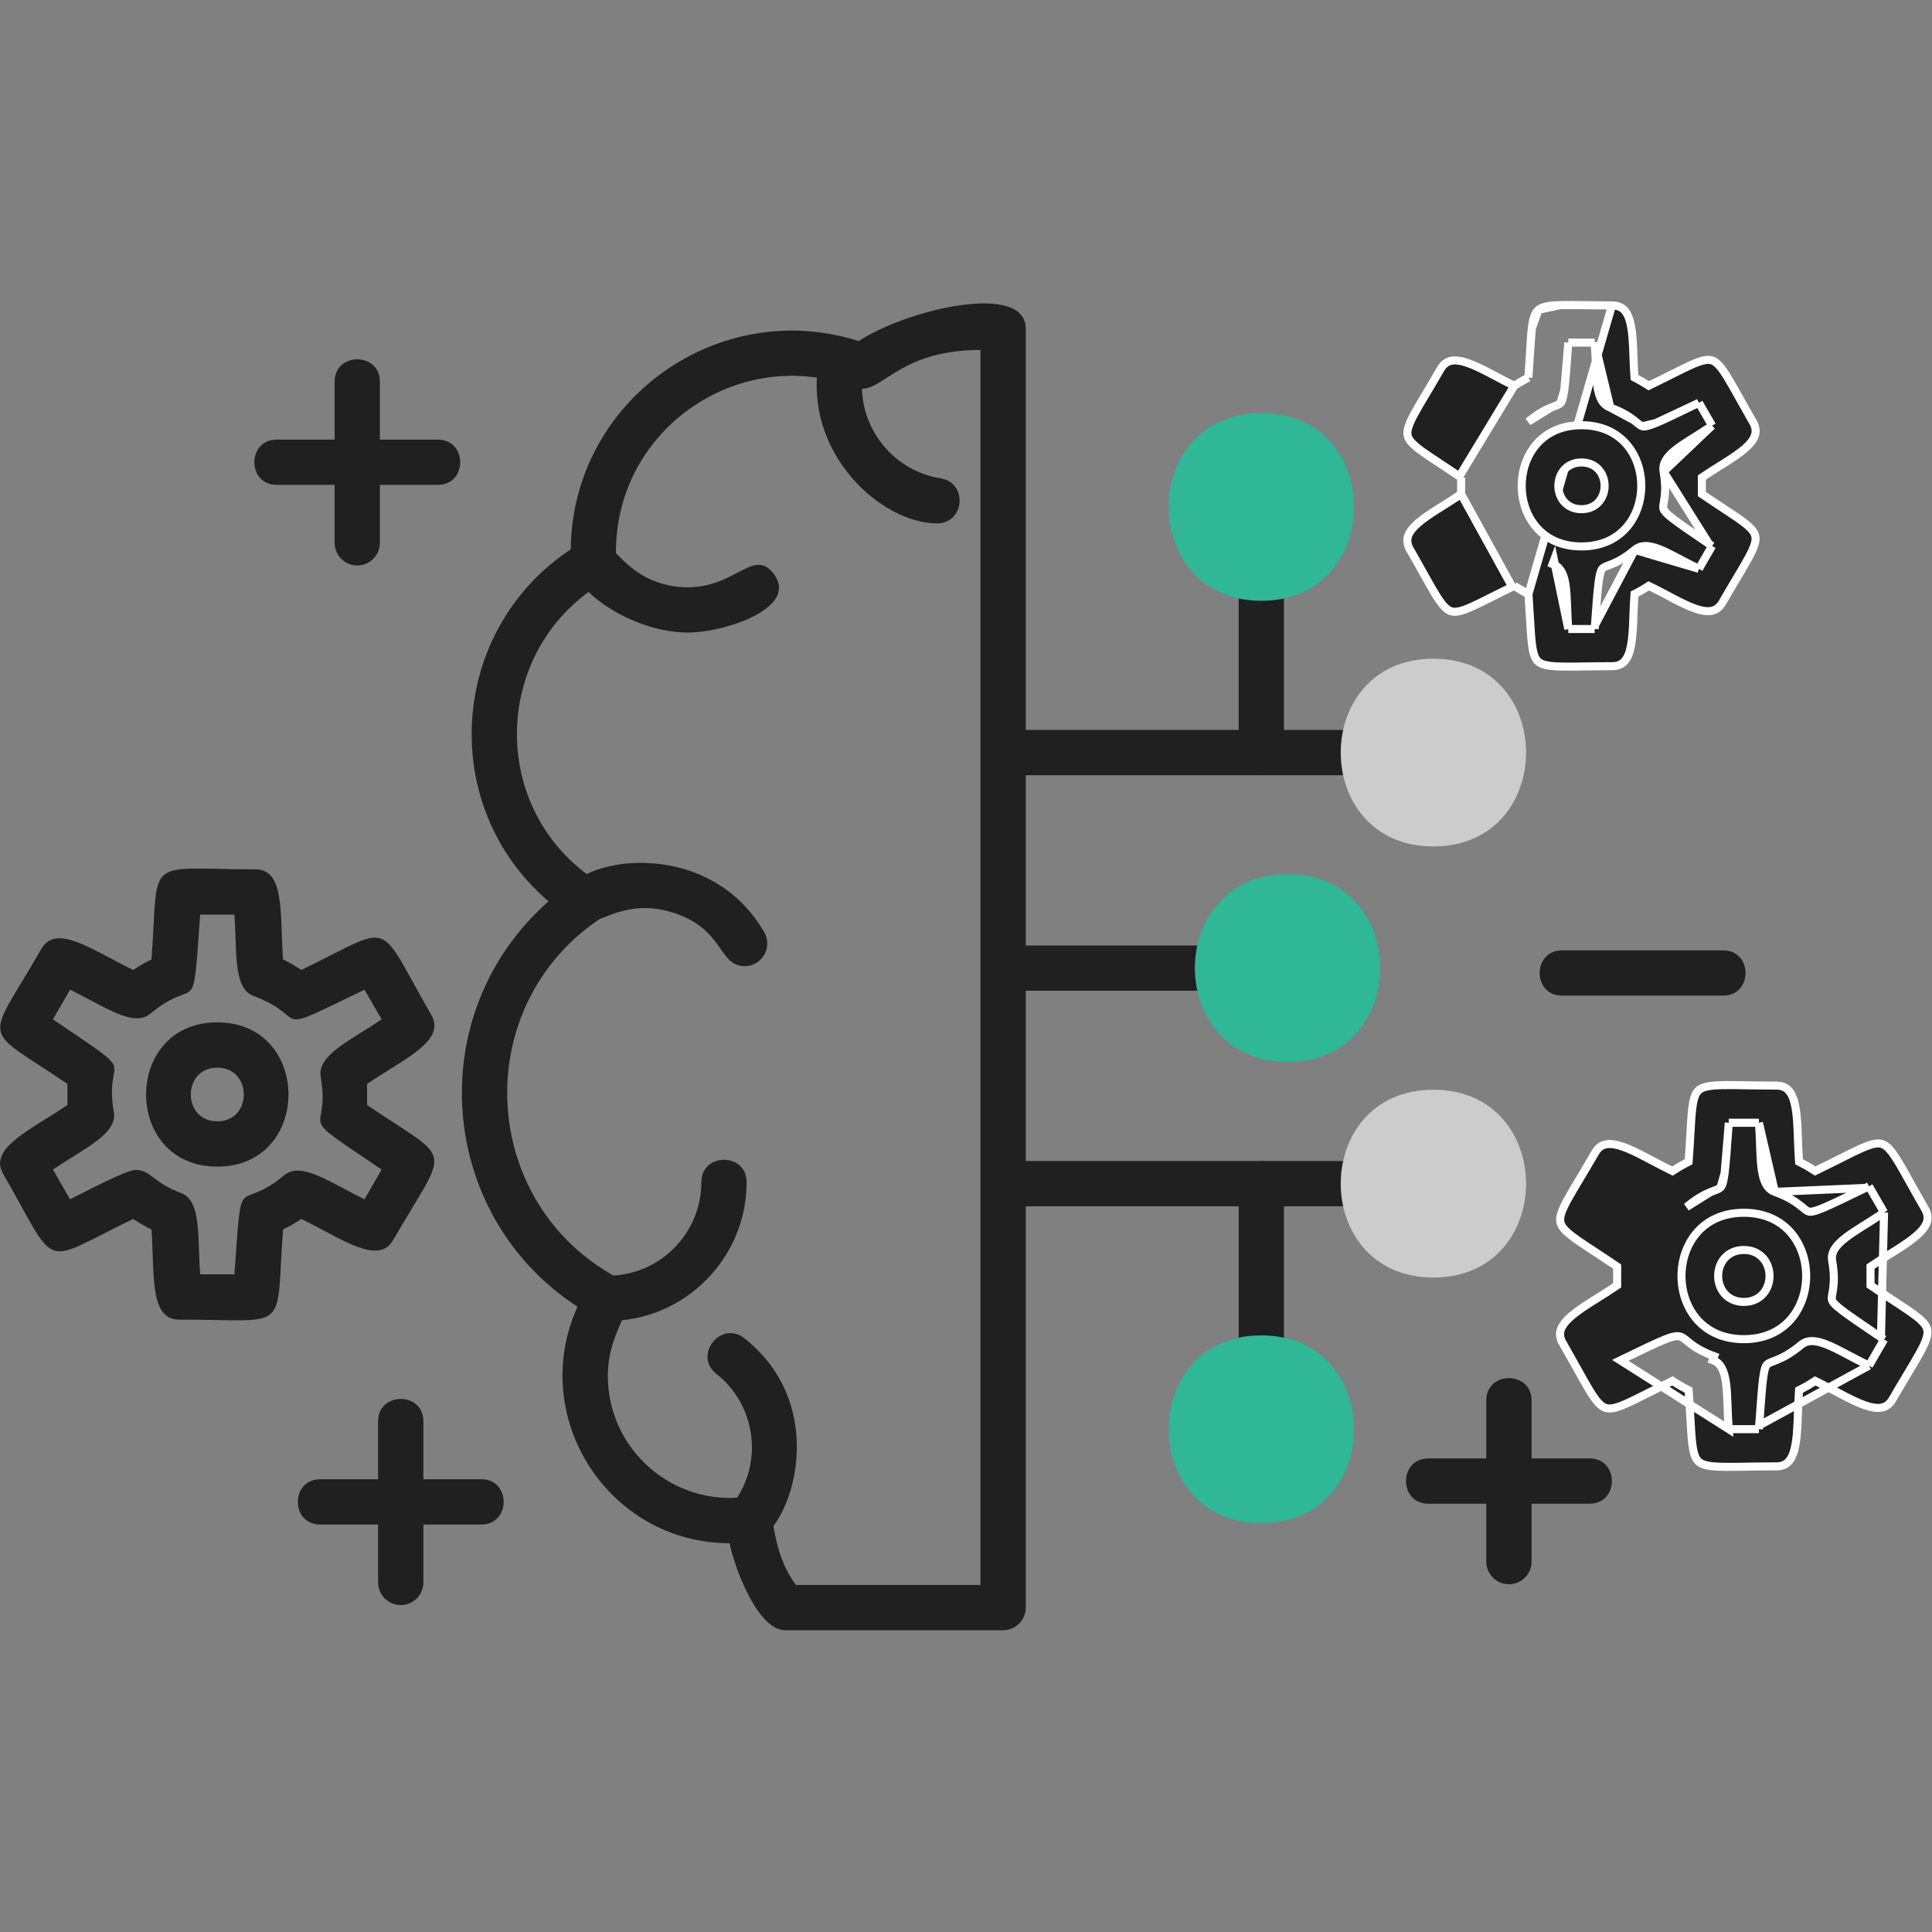 <svg width="120" height="120" viewBox="0 0 120 120" fill="none" xmlns="http://www.w3.org/2000/svg">
<rect x="0" y="0" width="120" height="120" fill="#808080" stroke="none"/>
<g id="artificial-intelligence">
<path id="Vector" fill-rule="evenodd" clip-rule="evenodd" d="M62.304 101.256H48.763C47.043 101.256 45.587 97.277 45.319 95.852C37.747 95.841 32.776 87.983 35.871 81.163C27.081 75.433 26.216 62.89 34.07 55.987C27.151 50.061 27.871 39.138 35.449 34.122C35.545 24.869 44.606 18.402 53.339 21.186C56.3 19.229 63.712 17.463 63.712 20.413V99.853C63.711 100.627 63.08 101.256 62.304 101.256ZM49.436 98.445H60.898V21.736C55.55 21.736 54.718 24.7 53.053 24.062C45.82 21.294 37.884 26.85 38.272 34.824C38.299 35.351 38.029 35.848 37.571 36.112C30.531 40.169 30.194 50.334 37.145 54.776C37.993 55.318 38.012 56.553 37.182 57.121C29.1 62.646 29.764 74.803 38.409 79.398C40.419 80.467 37.753 82.055 37.753 85.457C37.753 90.057 41.831 93.591 46.367 92.969C48.673 92.653 47.339 95.606 49.436 98.445Z" fill="#202020"/>
<path id="Vector_2" fill-rule="evenodd" clip-rule="evenodd" d="M37.749 82.049C35.898 82.049 35.898 79.237 37.749 79.237C40.954 79.237 43.563 76.629 43.563 73.424C43.563 71.573 46.375 71.574 46.374 73.424C46.373 78.179 42.505 82.049 37.749 82.049ZM46.252 60.01C44.561 60.01 45.009 57.538 41.503 56.598C37.858 55.621 36.334 58.684 35.171 56.664C33.481 53.73 43.518 51.054 47.468 57.902C48.013 58.845 47.321 60.01 46.252 60.01ZM42.736 39.289C38.53 39.289 33.792 35.389 36.044 33.756C37.905 32.407 38.151 35.816 41.797 36.403C45.527 37.002 46.719 33.794 48.089 35.686C49.599 37.77 45.001 39.289 42.736 39.289ZM58.209 32.507C54.705 32.507 49.947 28.142 50.833 22.608C51.125 20.781 53.901 21.225 53.608 23.052C53.1 26.218 55.264 29.206 58.429 29.713C60.127 29.985 59.917 32.507 58.209 32.507ZM46.556 95.769C45.417 95.769 44.719 94.424 45.453 93.492C47.442 90.97 47.011 87.315 44.488 85.326C43.041 84.186 44.78 81.978 46.229 83.119C51.973 87.645 48.855 95.769 46.556 95.769ZM11.124 81.964C9.265 81.964 9.611 79.147 9.409 76.368C9.016 76.177 8.636 75.956 8.273 75.711C2.377 78.567 3.7 78.984 0.198 72.918C-0.731 71.308 1.883 70.199 4.188 68.635V67.324C-1.245 63.636 -0.924 64.999 2.571 58.935C3.499 57.324 5.769 59.035 8.275 60.248C8.638 60.002 9.017 59.782 9.41 59.591C9.886 53.056 8.864 53.996 15.866 53.996C17.724 53.996 17.377 56.812 17.579 59.59C17.972 59.782 18.352 60.001 18.715 60.247C24.613 57.392 23.291 56.977 26.791 63.041C27.72 64.651 25.106 65.76 22.801 67.324V68.635C28.227 72.317 27.92 70.959 24.419 77.024C23.49 78.634 21.219 76.923 18.715 75.711C18.352 75.956 17.973 76.176 17.579 76.368C17.103 82.902 18.124 81.962 11.124 81.964ZM8.431 72.667C9.361 72.667 9.51 73.458 11.237 74.096C12.523 74.571 12.263 76.837 12.431 79.152H14.56C15.058 72.308 14.653 75.493 17.66 72.993C18.715 72.115 20.548 73.475 22.64 74.487L23.704 72.645C18.008 68.78 20.577 70.739 19.919 66.876C19.69 65.526 21.788 64.615 23.704 63.315L22.64 61.472C16.451 64.469 19.416 63.217 15.753 61.864C14.468 61.39 14.728 59.123 14.559 56.809L12.432 56.808C11.934 63.649 12.34 60.468 9.332 62.967C8.278 63.843 6.441 62.483 4.353 61.471L3.289 63.315C8.984 67.18 6.416 65.221 7.071 69.083C7.3 70.433 5.208 71.341 3.287 72.644L4.351 74.487C5.068 74.14 7.82 72.667 8.431 72.667Z" fill="#202020"/>
<path id="Vector_3" fill-rule="evenodd" clip-rule="evenodd" d="M13.496 72.461C7.599 72.461 7.6 63.5 13.496 63.5C19.392 63.5 19.392 72.461 13.496 72.461ZM13.496 66.313C11.3 66.313 11.3 69.65 13.496 69.65C15.692 69.65 15.691 66.313 13.496 66.313ZM29.896 94.69H19.886C18.035 94.69 18.035 91.878 19.886 91.878H29.896C31.747 91.878 31.747 94.69 29.896 94.69Z" fill="#202020"/>
<path id="Vector_4" fill-rule="evenodd" clip-rule="evenodd" d="M24.891 99.694C24.115 99.694 23.485 99.064 23.485 98.288V88.279C23.485 86.428 26.297 86.428 26.297 88.279V98.288C26.297 99.064 25.667 99.694 24.891 99.694ZM27.195 30.116H17.186C15.335 30.116 15.335 27.305 17.186 27.305L27.195 27.305C29.046 27.305 29.047 30.116 27.195 30.116Z" fill="#202020"/>
<path id="Vector_5" fill-rule="evenodd" clip-rule="evenodd" d="M22.19 35.122C21.414 35.122 20.785 34.492 20.785 33.716V23.706C20.785 21.855 23.596 21.855 23.596 23.706V33.716C23.596 34.492 22.966 35.122 22.19 35.122ZM78.343 48.149C77.567 48.149 76.937 47.519 76.937 46.743V35.911C76.937 34.061 79.749 34.061 79.749 35.911V46.743C79.749 47.52 79.119 48.149 78.343 48.149Z" fill="#202020"/>
<path id="Vector_6" fill-rule="evenodd" clip-rule="evenodd" d="M78.343 37.317C70.669 37.317 70.669 25.657 78.343 25.657C86.017 25.657 86.017 37.317 78.343 37.317Z" fill="#30B795"/>
<path id="Vector_7" fill-rule="evenodd" clip-rule="evenodd" d="M78.343 85.757C77.567 85.757 76.938 85.126 76.938 84.351V73.518C76.938 71.667 79.749 71.668 79.749 73.518V84.35C79.749 85.126 79.119 85.757 78.343 85.757Z" fill="#202020"/>
<path id="Vector_8" fill-rule="evenodd" clip-rule="evenodd" d="M78.343 94.605C70.669 94.605 70.669 82.943 78.343 82.943C86.016 82.943 86.016 94.605 78.343 94.605Z" fill="#30B795"/>
<path id="Vector_9" fill-rule="evenodd" clip-rule="evenodd" d="M75.546 61.537H62.303C60.452 61.537 60.453 58.725 62.303 58.725H75.545C77.396 58.725 77.396 61.537 75.546 61.537ZM84.607 74.924H62.303C60.452 74.924 60.453 72.113 62.303 72.113H84.607C86.457 72.113 86.458 74.924 84.607 74.924ZM84.607 48.149H62.303C60.452 48.149 60.453 45.337 62.303 45.337H84.607C86.457 45.337 86.458 48.149 84.607 48.149Z" fill="#202020"/>
<path id="Vector_10" fill-rule="evenodd" clip-rule="evenodd" d="M89.031 52.573C81.357 52.573 81.357 40.913 89.031 40.913C96.705 40.913 96.705 52.573 89.031 52.573ZM89.031 79.349C81.357 79.349 81.357 67.687 89.031 67.687C96.704 67.687 96.704 79.349 89.031 79.349Z" fill="#CCCCCC"/>
<path id="Vector_11" fill-rule="evenodd" clip-rule="evenodd" d="M79.97 57.113C75.999 57.113 75.996 63.148 79.97 63.148C83.942 63.148 83.941 57.113 79.97 57.113Z" fill="#202020"/>
<path id="Vector_12" fill-rule="evenodd" clip-rule="evenodd" d="M79.971 65.961C72.296 65.961 72.296 54.301 79.971 54.301C87.645 54.301 87.642 65.961 79.971 65.961Z" fill="#30B795"/>
<path id="Vector_13" fill-rule="evenodd" clip-rule="evenodd" d="M98.73 93.397H88.718C86.868 93.397 86.868 90.585 88.718 90.585H98.73C100.58 90.585 100.579 93.397 98.73 93.397Z" fill="#202020"/>
<path id="Vector_14" fill-rule="evenodd" clip-rule="evenodd" d="M93.723 98.401C92.947 98.401 92.317 97.771 92.317 96.996V86.985C92.317 85.134 95.129 85.135 95.129 86.985V96.996C95.129 97.771 94.499 98.401 93.723 98.401ZM107.029 61.84H97.019C95.169 61.84 95.169 59.029 97.019 59.029H107.029C108.88 59.029 108.88 61.84 107.029 61.84Z" fill="#202020"/>
<path id="Vector_15" d="M94.934 36.9L94.944 37.04C94.983 37.581 95.011 38.055 95.035 38.471C95.07 39.071 95.098 39.551 95.144 39.945C95.222 40.617 95.345 40.931 95.559 41.108C95.781 41.292 96.161 41.378 96.915 41.399C97.325 41.41 97.817 41.403 98.417 41.395C98.907 41.388 99.471 41.379 100.123 41.379C100.501 41.379 100.743 41.256 100.915 41.058C101.097 40.849 101.22 40.533 101.301 40.115C101.382 39.7 101.415 39.213 101.438 38.683C101.445 38.527 101.451 38.367 101.456 38.205C101.47 37.822 101.485 37.425 101.513 37.037L101.523 36.897L101.648 36.833C101.867 36.72 102.08 36.597 102.287 36.464L102.405 36.388L102.531 36.449C102.881 36.619 103.231 36.804 103.57 36.984C103.713 37.06 103.854 37.135 103.992 37.207C104.463 37.452 104.901 37.666 105.301 37.804C105.704 37.943 106.039 37.994 106.311 37.941C106.568 37.891 106.796 37.743 106.985 37.415L106.985 37.415C107.31 36.854 107.597 36.372 107.847 35.953C108.157 35.434 108.41 35.01 108.606 34.647C108.965 33.984 109.08 33.612 109.031 33.327C108.985 33.054 108.773 32.79 108.231 32.386C107.913 32.15 107.512 31.886 107.012 31.556C106.663 31.327 106.266 31.065 105.816 30.759L105.706 30.685V30.553V29.793V29.661L105.816 29.587C106.137 29.368 106.473 29.158 106.798 28.954C106.935 28.868 107.071 28.783 107.202 28.7C107.65 28.415 108.055 28.142 108.374 27.865C108.695 27.586 108.907 27.321 108.997 27.059C109.082 26.812 109.068 26.54 108.879 26.213C108.553 25.648 108.279 25.156 108.04 24.728C107.747 24.204 107.508 23.775 107.293 23.425C106.898 22.782 106.634 22.497 106.363 22.396C106.104 22.3 105.769 22.351 105.148 22.619C104.784 22.776 104.354 22.991 103.817 23.261C103.444 23.448 103.02 23.661 102.531 23.897L102.405 23.959L102.287 23.883C102.08 23.75 101.866 23.627 101.648 23.514L101.523 23.45L101.513 23.31C101.485 22.923 101.47 22.527 101.457 22.144C101.451 21.982 101.445 21.822 101.438 21.666C101.415 21.136 101.382 20.649 101.301 20.234C101.22 19.816 101.097 19.5 100.915 19.291C100.743 19.094 100.501 18.97 100.122 18.97L94.934 36.9ZM94.934 36.9L94.809 36.836M94.934 36.9L94.809 36.836M94.809 36.836C94.591 36.723 94.377 36.6 94.171 36.467L94.053 36.391M94.809 36.836L94.053 36.391M94.053 36.391L93.926 36.452M94.053 36.391L93.926 36.452M93.926 36.452C93.437 36.689 93.012 36.902 92.639 37.09C92.103 37.358 91.674 37.574 91.31 37.731C90.689 37.999 90.355 38.05 90.095 37.954C89.824 37.853 89.56 37.568 89.165 36.925C88.949 36.574 88.708 36.143 88.414 35.615C88.176 35.189 87.903 34.699 87.579 34.137C87.389 33.809 87.376 33.537 87.46 33.29C87.551 33.028 87.762 32.763 88.083 32.484C88.402 32.206 88.807 31.934 89.255 31.648C89.386 31.565 89.522 31.48 89.659 31.394C89.984 31.19 90.32 30.979 90.642 30.761L90.752 30.686M93.926 36.452L90.752 30.686M90.752 30.686V30.554M90.752 30.686V30.554M90.752 30.554V29.795V29.662M90.752 30.554V29.662M90.752 29.662L90.642 29.588M90.752 29.662L90.642 29.588M90.642 29.588C90.194 29.284 89.798 29.023 89.451 28.794C88.947 28.462 88.543 28.196 88.224 27.959C87.682 27.555 87.471 27.29 87.425 27.017C87.378 26.733 87.493 26.362 87.852 25.699C88.046 25.341 88.294 24.924 88.598 24.416C88.851 23.992 89.142 23.503 89.471 22.932C89.66 22.604 89.888 22.457 90.145 22.407C90.418 22.354 90.753 22.405 91.156 22.544C91.556 22.681 91.995 22.896 92.466 23.141C92.604 23.213 92.746 23.288 92.889 23.364C93.228 23.544 93.578 23.729 93.926 23.898L94.053 23.959M90.642 29.588L94.053 23.959M94.053 23.959L94.171 23.883M94.053 23.959L94.171 23.883M94.171 23.883C94.377 23.75 94.59 23.627 94.808 23.514L94.932 23.45M94.171 23.883L94.932 23.45M94.932 23.45L94.943 23.31M94.932 23.45L94.943 23.31M94.943 23.31C94.982 22.768 95.01 22.295 95.034 21.878M94.943 23.31L95.034 21.878M97.409 39.068L97.392 38.836C97.366 38.472 97.353 38.113 97.34 37.773C97.337 37.673 97.333 37.574 97.329 37.478C97.312 37.049 97.29 36.659 97.237 36.316C97.129 35.625 96.907 35.205 96.436 35.03C96.436 35.03 96.436 35.03 96.436 35.03L96.523 34.796L97.409 39.068ZM97.409 39.068H97.641M97.409 39.068H97.641M97.641 39.068H98.816H99.048M97.641 39.068H99.048M99.048 39.068L99.065 38.836M99.048 39.068L99.065 38.836M99.065 38.836C99.162 37.502 99.223 36.666 99.297 36.124C99.372 35.568 99.455 35.39 99.54 35.303C99.581 35.261 99.636 35.226 99.735 35.184C99.785 35.163 99.841 35.142 99.909 35.116L99.911 35.115C99.977 35.09 100.053 35.062 100.136 35.027C100.477 34.887 100.929 34.659 101.536 34.154L101.536 34.154M99.065 38.836L101.536 34.154M101.536 34.154C101.923 33.833 102.397 33.851 103.05 34.103C103.374 34.228 103.723 34.404 104.104 34.604C104.189 34.649 104.276 34.695 104.365 34.742C104.666 34.902 104.984 35.07 105.313 35.229L105.522 35.331M101.536 34.154L105.522 35.331M105.522 35.331L105.638 35.129M105.522 35.331L105.638 35.129M105.638 35.129L106.225 34.112L106.341 33.911M105.638 35.129L106.341 33.911M106.341 33.911L106.149 33.78M106.341 33.911L106.149 33.78M106.149 33.78L106.146 33.778C105.038 33.026 104.343 32.555 103.91 32.22C103.464 31.876 103.352 31.716 103.319 31.599C103.304 31.544 103.302 31.479 103.315 31.373C103.322 31.319 103.332 31.261 103.344 31.189L103.344 31.188C103.356 31.117 103.369 31.038 103.381 30.949C103.432 30.583 103.462 30.078 103.33 29.298L103.33 29.298M106.149 33.78L103.33 29.298M103.33 29.298C103.246 28.804 103.5 28.402 104.045 27.962C104.316 27.744 104.642 27.53 105.005 27.301C105.087 27.249 105.171 27.197 105.256 27.143C105.544 26.962 105.848 26.772 106.149 26.568L106.341 26.437M103.33 29.298L106.341 26.437M106.341 26.437L106.225 26.236M106.341 26.437L106.225 26.236M106.225 26.236L105.638 25.219L105.522 25.017M106.225 26.236L105.522 25.017M105.522 25.017L105.313 25.119M105.522 25.017L105.313 25.119M105.313 25.119C104.108 25.702 103.352 26.068 102.845 26.276M105.313 25.119L102.845 26.276M99.048 21.279L99.065 21.511C99.091 21.874 99.104 22.233 99.117 22.573C99.12 22.674 99.124 22.773 99.128 22.87C99.145 23.299 99.167 23.689 99.221 24.032C99.329 24.723 99.55 25.143 100.022 25.318L99.048 21.279ZM99.048 21.279L98.816 21.279M99.048 21.279L98.816 21.279M98.816 21.279L97.641 21.28L97.409 21.28M98.816 21.279L97.409 21.28M97.409 21.28L97.392 21.512M97.409 21.28L97.392 21.512M97.392 21.512C97.296 22.844 97.235 23.68 97.162 24.222M97.392 21.512L97.162 24.222M95.034 21.878C95.069 21.279 95.097 20.799 95.143 20.405M95.034 21.878L95.143 20.405M95.143 20.405C95.221 19.733 95.344 19.419 95.558 19.242M95.143 20.405L95.558 19.242M95.558 19.242C95.78 19.058 96.16 18.972 96.914 18.951M95.558 19.242L96.914 18.951M96.914 18.951C97.325 18.939 97.816 18.946 98.416 18.955M96.914 18.951L98.416 18.955M98.416 18.955C98.907 18.962 99.47 18.97 100.122 18.97L98.416 18.955ZM102.845 26.276C102.325 26.489 102.129 26.506 102.012 26.476M102.845 26.276L102.012 26.476M102.012 26.476C101.955 26.461 101.898 26.43 101.812 26.366M102.012 26.476L101.812 26.366M101.812 26.366C101.769 26.333 101.723 26.295 101.666 26.249M101.812 26.366L101.666 26.249M101.666 26.249L101.665 26.248M101.666 26.249L101.665 26.248M101.665 26.248C101.61 26.203 101.548 26.151 101.477 26.096M101.665 26.248L101.477 26.096M101.477 26.096C101.185 25.87 100.763 25.592 100.022 25.318L101.477 26.096ZM97.162 24.222C97.087 24.778 97.004 24.956 96.919 25.044M97.162 24.222L96.919 25.044M96.919 25.044C96.878 25.086 96.823 25.12 96.724 25.163M96.919 25.044L96.724 25.163M96.724 25.163C96.674 25.184 96.618 25.205 96.55 25.231M96.724 25.163L96.55 25.231M96.55 25.231L96.547 25.232M96.55 25.231L96.547 25.232M96.547 25.232C96.481 25.257 96.406 25.286 96.323 25.32M96.547 25.232L96.323 25.32M96.323 25.32C95.981 25.46 95.529 25.688 94.921 26.194L96.323 25.32Z" fill="#202020" stroke="white" stroke-width="0.5"/>
<path id="Vector_16" d="M107.376 88.768L107.359 88.536C107.331 88.141 107.317 87.749 107.304 87.379C107.3 87.281 107.297 87.184 107.293 87.09C107.276 86.631 107.253 86.213 107.199 85.845C107.088 85.099 106.861 84.652 106.384 84.476C106.384 84.476 106.384 84.476 106.384 84.476L106.471 84.241C105.031 83.71 104.795 83.183 104.412 83.034C103.982 82.866 103.365 83.176 100.64 84.495L107.376 88.768ZM107.376 88.768H107.609M107.376 88.768H107.609M107.609 88.768H109.017H109.25M107.609 88.768H109.25M109.25 88.768L109.267 88.536M109.25 88.768L109.267 88.536M109.267 88.536C109.274 88.437 109.281 88.34 109.288 88.246C109.379 86.986 109.438 86.173 109.508 85.633C109.584 85.037 109.668 84.844 109.758 84.75C109.801 84.705 109.859 84.669 109.962 84.625C110.014 84.603 110.073 84.581 110.145 84.554C110.215 84.527 110.295 84.497 110.383 84.461C110.743 84.313 111.222 84.072 111.87 83.533C112.261 83.208 112.762 83.235 113.462 83.512C113.808 83.649 114.182 83.839 114.588 84.053C114.671 84.097 114.756 84.142 114.842 84.188C115.171 84.362 115.518 84.546 115.876 84.72L116.086 84.822M109.267 88.536L116.086 84.822M116.086 84.822L116.202 84.62M116.086 84.822L116.202 84.62M116.202 84.62L116.906 83.401L117.022 83.199M116.202 84.62L117.022 83.199M117.022 83.199L116.83 83.069M117.022 83.199L116.83 83.069M116.83 83.069L116.623 82.929C115.548 82.199 114.859 81.731 114.42 81.396C113.94 81.03 113.82 80.863 113.786 80.742C113.77 80.685 113.769 80.619 113.784 80.508C113.792 80.454 113.802 80.395 113.815 80.324L113.816 80.315C113.829 80.241 113.844 80.157 113.858 80.063C113.914 79.678 113.945 79.145 113.8 78.314C113.712 77.813 113.986 77.391 114.578 76.922C114.87 76.69 115.221 76.461 115.609 76.216C115.69 76.166 115.772 76.114 115.855 76.062C116.17 75.865 116.502 75.658 116.829 75.435L117.022 75.305M116.83 83.069L117.022 75.305M117.022 75.305L116.905 75.103M117.022 75.305L116.905 75.103M116.905 75.103L116.202 73.884L116.085 73.683M116.905 75.103L116.085 73.683M116.085 73.683L115.876 73.784M116.085 73.683L115.876 73.784M115.876 73.784L115.643 73.897C114.487 74.457 113.745 74.816 113.237 75.028C112.682 75.259 112.473 75.282 112.346 75.251C112.286 75.237 112.226 75.205 112.137 75.137C112.091 75.103 112.043 75.063 111.984 75.014L111.983 75.013C111.925 74.966 111.859 74.912 111.785 74.853C111.478 74.615 111.03 74.321 110.241 74.029L110.241 74.029M115.876 73.784L110.241 74.029M110.241 74.029C109.764 73.853 109.537 73.406 109.427 72.66C109.373 72.292 109.35 71.874 109.333 71.416C109.329 71.322 109.326 71.226 109.322 71.129C109.309 70.757 109.295 70.365 109.267 69.968L109.25 69.736M110.241 74.029L109.25 69.736M109.25 69.736H109.017M109.25 69.736H109.017M109.017 69.736H107.609H107.376M109.017 69.736H107.376M107.376 69.736L107.359 69.968M107.376 69.736L107.359 69.968M107.359 69.968C107.353 70.059 107.346 70.149 107.34 70.236M107.359 69.968L107.34 70.236M107.34 70.236C107.247 71.511 107.188 72.33 107.118 72.874M107.34 70.236L107.118 72.874M107.118 72.874C107.041 73.47 106.957 73.662 106.867 73.755M107.118 72.874L106.867 73.755M106.867 73.755C106.824 73.8 106.767 73.836 106.663 73.879M106.867 73.755L106.663 73.879M106.663 73.879C106.611 73.901 106.552 73.924 106.48 73.95M106.663 73.879L106.48 73.95M106.48 73.95C106.41 73.977 106.33 74.007 106.241 74.043M106.48 73.95L106.241 74.043M106.241 74.043C105.881 74.19 105.403 74.431 104.756 74.97L106.241 74.043ZM104.893 86.488L104.883 86.347L104.757 86.283C104.498 86.151 104.246 86.006 104.003 85.848L103.885 85.77L103.758 85.832C103.209 86.097 102.738 86.335 102.327 86.542C101.789 86.813 101.355 87.031 100.985 87.193C100.328 87.481 99.975 87.54 99.701 87.439C99.417 87.335 99.142 87.035 98.729 86.36C98.511 86.003 98.269 85.568 97.975 85.038C97.717 84.576 97.42 84.041 97.064 83.424L96.847 83.549L97.064 83.424C96.873 83.094 96.862 82.818 96.954 82.564C97.053 82.293 97.279 82.018 97.62 81.727C97.959 81.438 98.388 81.151 98.862 80.85C98.992 80.768 99.126 80.684 99.261 80.599C99.615 80.378 99.982 80.147 100.336 79.907L100.445 79.833V79.701V78.806V78.673L100.336 78.599C99.831 78.256 99.389 77.966 99.004 77.713C98.5 77.383 98.093 77.116 97.768 76.876C97.19 76.451 96.964 76.175 96.914 75.889C96.863 75.591 96.986 75.204 97.365 74.509C97.564 74.147 97.816 73.726 98.121 73.215C98.396 72.757 98.714 72.226 99.076 71.599C99.266 71.269 99.499 71.121 99.766 71.074C100.05 71.024 100.401 71.082 100.823 71.232C101.243 71.381 101.705 71.609 102.203 71.869C102.34 71.941 102.479 72.014 102.62 72.089C102.989 72.285 103.373 72.488 103.758 72.674L103.885 72.736L104.003 72.659C104.246 72.5 104.497 72.355 104.757 72.223L104.883 72.159L104.893 72.019C104.937 71.41 104.967 70.883 104.993 70.423C105.027 69.822 105.054 69.337 105.099 68.936C105.178 68.224 105.303 67.889 105.527 67.702C105.759 67.508 106.156 67.421 106.948 67.401C107.365 67.391 107.861 67.399 108.465 67.409C108.995 67.417 109.609 67.427 110.325 67.427C110.706 67.427 110.951 67.555 111.125 67.763C111.31 67.984 111.435 68.317 111.517 68.759C111.598 69.197 111.632 69.711 111.655 70.272C111.661 70.427 111.667 70.584 111.673 70.745C111.688 71.161 111.703 71.594 111.734 72.019L111.744 72.161L111.871 72.225C112.129 72.355 112.38 72.5 112.622 72.658L112.74 72.736L112.868 72.674C113.419 72.407 113.892 72.169 114.304 71.962C114.839 71.692 115.272 71.474 115.64 71.312C116.297 71.024 116.65 70.966 116.924 71.066C117.208 71.169 117.482 71.469 117.895 72.145C118.113 72.502 118.355 72.937 118.65 73.467C118.907 73.929 119.205 74.464 119.562 75.082C119.752 75.412 119.764 75.688 119.671 75.942C119.572 76.213 119.346 76.488 119.005 76.779C118.666 77.069 118.238 77.355 117.763 77.656C117.633 77.738 117.5 77.822 117.364 77.907C117.01 78.128 116.643 78.359 116.289 78.599L116.18 78.673V78.805V79.701V79.833L116.289 79.907C116.796 80.251 117.238 80.541 117.624 80.794C118.125 81.123 118.531 81.388 118.855 81.627C119.433 82.051 119.66 82.328 119.711 82.615C119.763 82.913 119.641 83.3 119.262 83.996C119.061 84.364 118.804 84.793 118.491 85.315C118.219 85.768 117.906 86.291 117.55 86.907C117.359 87.236 117.126 87.384 116.858 87.431C116.574 87.481 116.222 87.422 115.799 87.272C115.379 87.123 114.916 86.895 114.419 86.635C114.282 86.563 114.142 86.489 114 86.414C113.632 86.219 113.251 86.017 112.868 85.831L112.74 85.769L112.622 85.848C112.38 86.007 112.13 86.151 111.871 86.281L111.744 86.345L111.734 86.486C111.703 86.912 111.688 87.345 111.673 87.762C111.667 87.922 111.661 88.08 111.655 88.234C111.632 88.795 111.598 89.31 111.517 89.748C111.435 90.189 111.31 90.523 111.125 90.743C110.951 90.951 110.706 91.079 110.325 91.079C109.609 91.079 108.995 91.089 108.464 91.098C107.861 91.107 107.365 91.115 106.948 91.105C106.156 91.086 105.759 90.998 105.527 90.804C105.303 90.617 105.178 90.283 105.099 89.57C105.054 89.169 105.027 88.684 104.993 88.083C104.967 87.624 104.937 87.097 104.893 86.488ZM98.229 33.94C96.977 33.94 96.056 33.467 95.445 32.77C94.83 32.069 94.516 31.126 94.517 30.175C94.517 29.224 94.83 28.281 95.445 27.58C96.056 26.884 96.977 26.411 98.229 26.411C99.481 26.411 100.402 26.884 101.013 27.58C101.629 28.281 101.942 29.224 101.942 30.175C101.942 31.126 101.629 32.069 101.014 32.77C100.403 33.467 99.481 33.94 98.229 33.94ZM98.229 28.723C97.764 28.723 97.398 28.902 97.151 29.184C96.908 29.461 96.793 29.823 96.793 30.176C96.793 30.529 96.909 30.89 97.151 31.167C97.399 31.449 97.765 31.628 98.229 31.628C98.694 31.628 99.06 31.449 99.307 31.167C99.55 30.89 99.666 30.529 99.666 30.176C99.666 29.823 99.551 29.461 99.308 29.184C99.06 28.902 98.694 28.723 98.229 28.723Z" fill="#202020" stroke="white" stroke-width="0.5"/>
<path id="Vector_17" d="M108.314 83.178C107.009 83.178 106.048 82.685 105.41 81.959C104.768 81.227 104.442 80.244 104.441 79.253C104.441 78.261 104.768 77.278 105.41 76.547C106.047 75.82 107.008 75.327 108.314 75.327C109.618 75.327 110.579 75.82 111.217 76.547C111.858 77.278 112.185 78.261 112.185 79.253C112.185 80.244 111.858 81.227 111.216 81.959C110.579 82.685 109.618 83.178 108.314 83.178ZM108.314 77.638C107.796 77.638 107.389 77.838 107.116 78.15C106.846 78.457 106.717 78.859 106.717 79.252C106.717 79.645 106.847 80.047 107.116 80.354C107.39 80.666 107.796 80.865 108.314 80.865C108.831 80.865 109.237 80.666 109.51 80.354C109.78 80.047 109.909 79.645 109.909 79.252C109.909 78.859 109.78 78.457 109.511 78.15C109.237 77.838 108.831 77.638 108.314 77.638Z" fill="#202020" stroke="white" stroke-width="0.5"/>
</g>
</svg>
